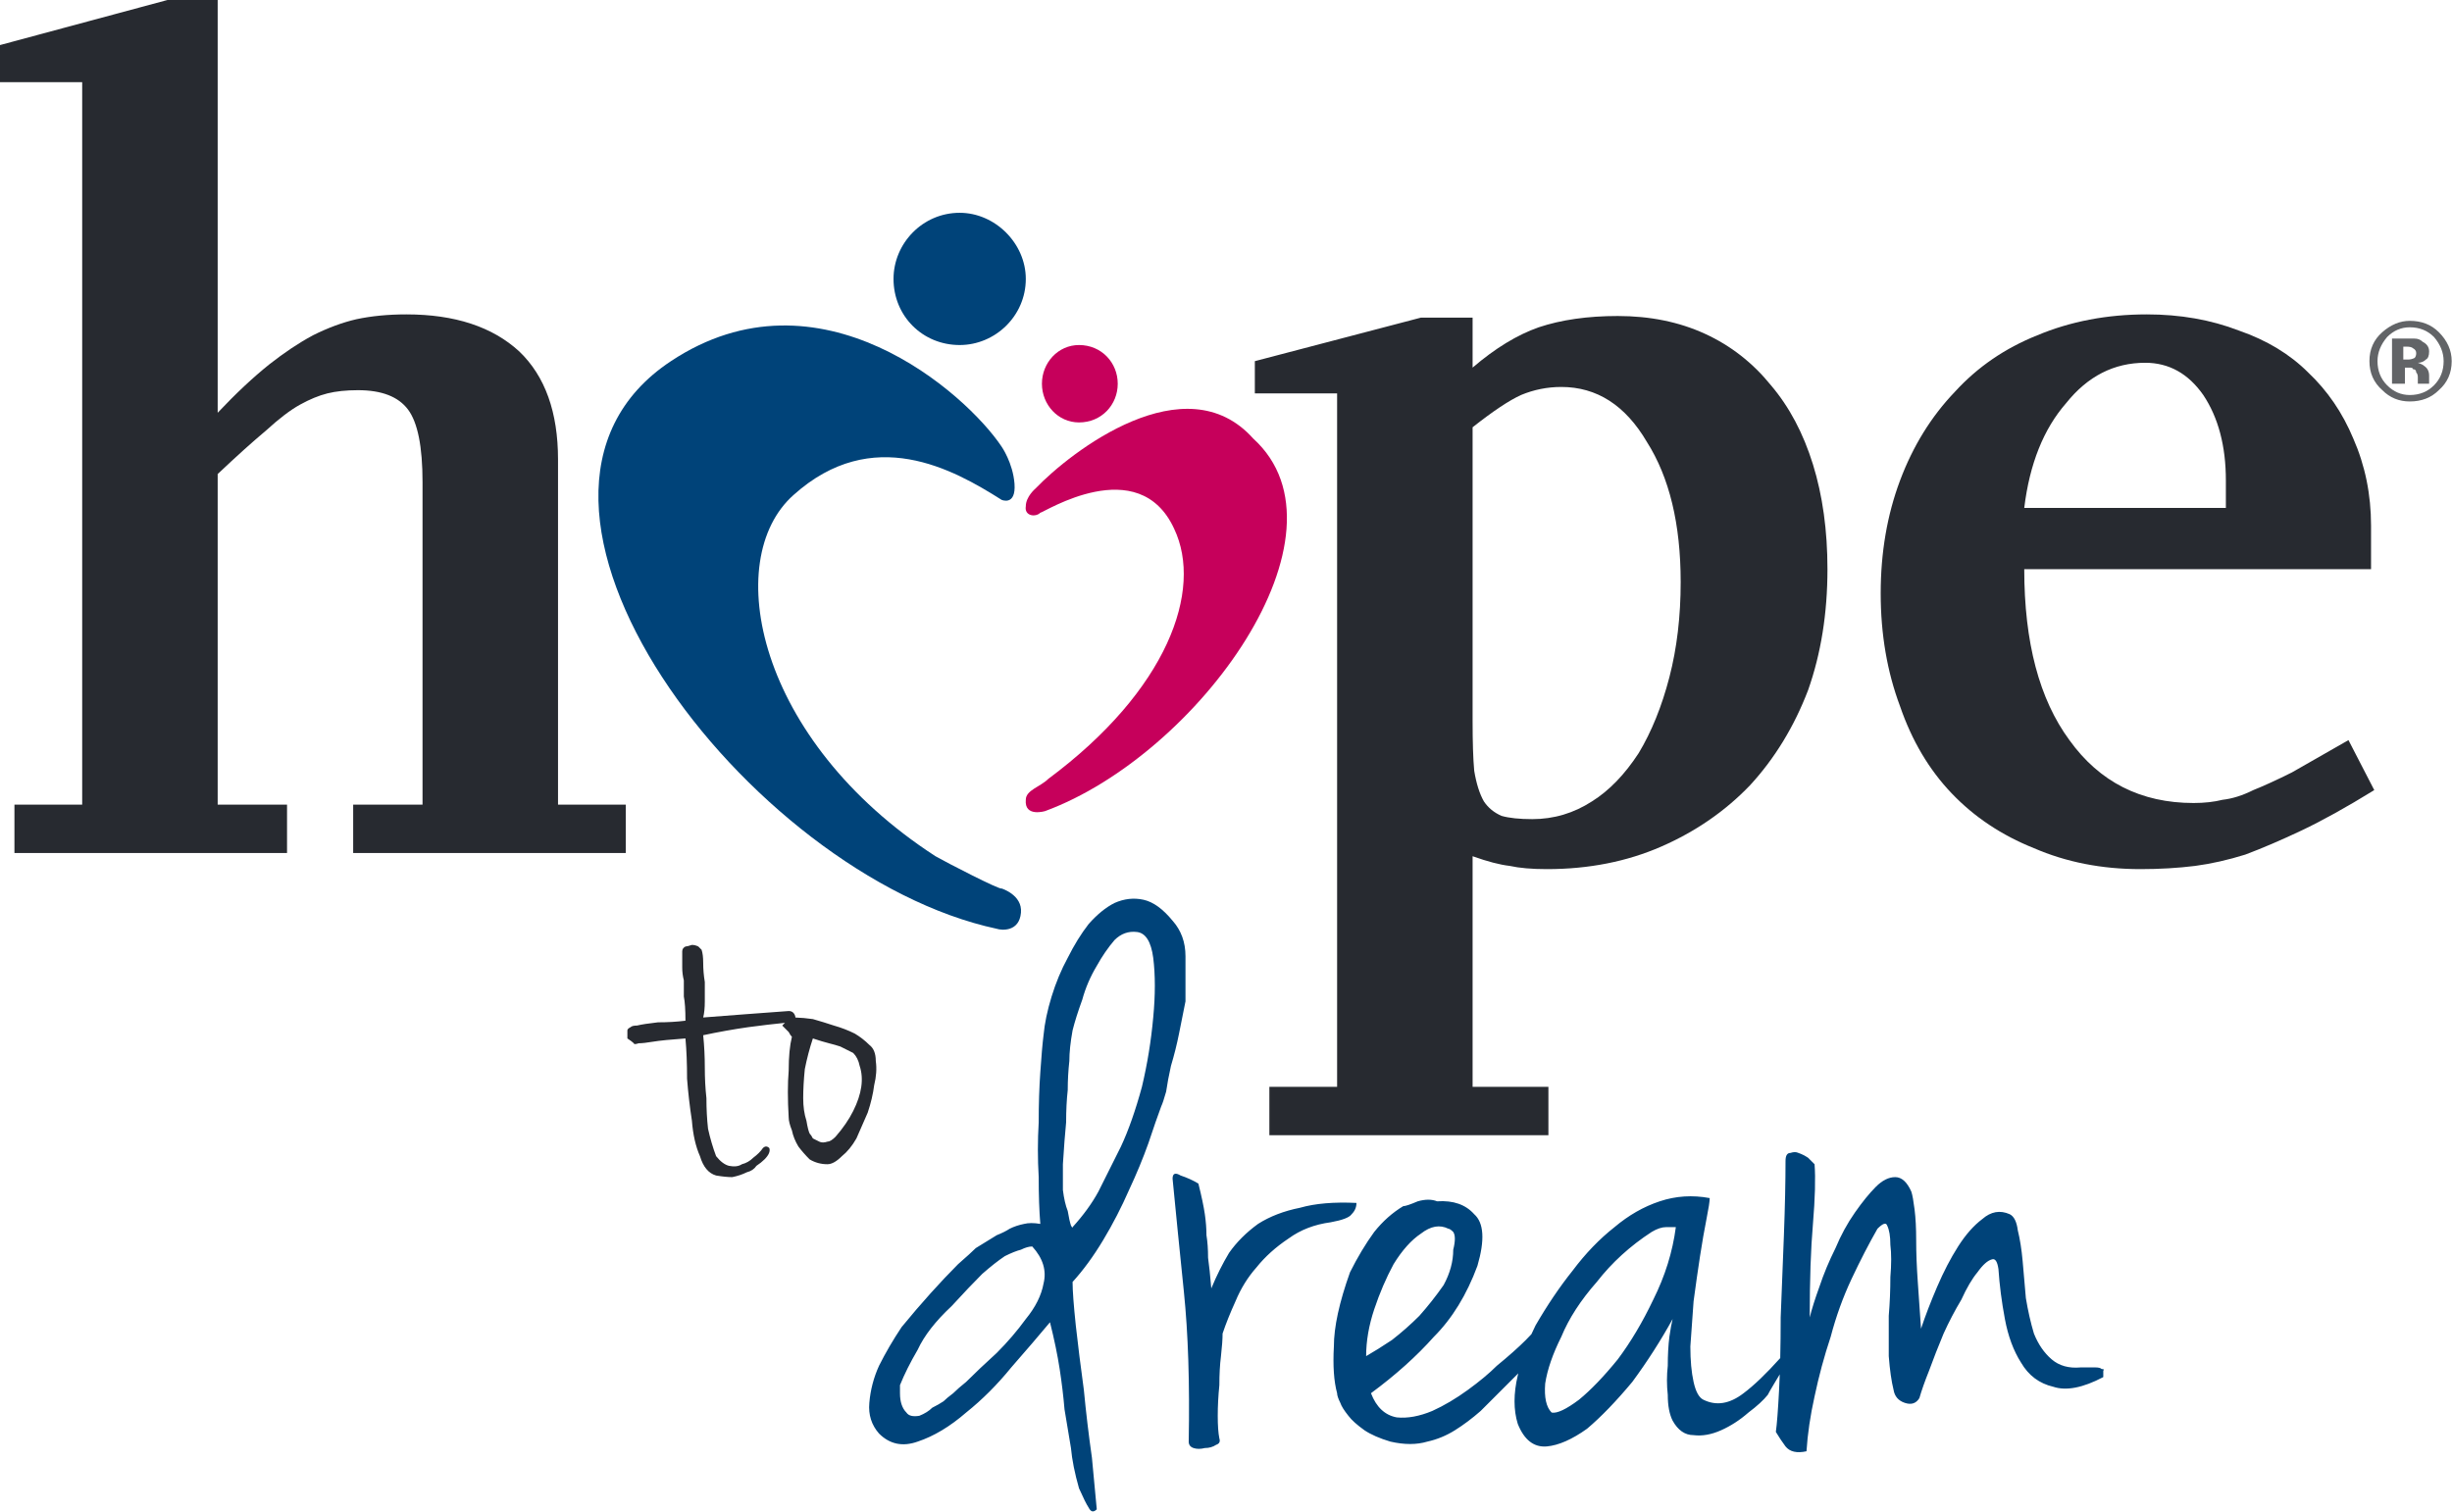 <svg xmlns="http://www.w3.org/2000/svg" xmlns:xlink="http://www.w3.org/1999/xlink" xmlns:serif="http://www.serif.com/" width="100%" height="100%" viewBox="0 0 600 370" version="1.1" xml:space="preserve" style="fill-rule:evenodd;clip-rule:evenodd;stroke-linejoin:round;stroke-miterlimit:2;"> <g transform="matrix(3.947,0,0,3.947,-196.974,-168.947)"> <path d="M88.7,95.7L71.8,95.7L71.8,92.7L76.1,92.7L76.1,72.7C76.1,70.5 75.8,69 75.2,68.2C74.6,67.4 73.567,67 72.1,67C71.367,67 70.733,67.067 70.2,67.2C69.667,67.333 69.1,67.567 68.5,67.9C67.9,68.233 67.2,68.767 66.4,69.5C65.6,70.167 64.6,71.067 63.4,72.2L63.4,92.7L67.7,92.7L67.7,95.7L50.8,95.7L50.8,92.7L55,92.7L55,47.9L49.9,47.9L49.9,45.6L60.3,42.8L63.4,42.8L63.4,68.4C64.533,67.2 65.6,66.2 66.6,65.4C67.533,64.667 68.433,64.067 69.3,63.6C70.233,63.133 71.133,62.8 72,62.6C72.933,62.4 73.967,62.3 75.1,62.3C78.1,62.3 80.433,63.067 82.1,64.6C83.7,66.133 84.5,68.367 84.5,71.3L84.5,92.7L88.7,92.7L88.7,95.7Z" style="fill:rgb(39,42,48);fill-rule:nonzero;"></path> <path d="M145.9,113.2L128.6,113.2L128.6,110.2L132.8,110.2L132.8,67.2L127.7,67.2L127.7,65.2L138,62.5L141.2,62.5L141.2,65.6C142.6,64.4 143.967,63.567 145.3,63.1C146.7,62.633 148.333,62.4 150.2,62.4C152.2,62.4 154,62.767 155.6,63.5C157.2,64.233 158.567,65.3 159.7,66.7C160.833,68.033 161.7,69.667 162.3,71.6C162.9,73.533 163.2,75.7 163.2,78.1C163.2,80.833 162.8,83.333 162,85.6C161.133,87.867 159.933,89.833 158.4,91.5C156.867,93.1 155.033,94.367 152.9,95.3C150.767,96.233 148.4,96.7 145.8,96.7C144.867,96.7 144.1,96.633 143.5,96.5C142.9,96.433 142.133,96.233 141.2,95.9L141.2,110.2L145.9,110.2L145.9,113.2ZM146.7,66.8C145.833,66.8 145,66.967 144.2,67.3C143.467,67.633 142.467,68.3 141.2,69.3L141.2,87.5C141.2,88.833 141.233,89.867 141.3,90.6C141.433,91.4 141.633,92.033 141.9,92.5C142.167,92.9 142.533,93.2 143,93.4C143.467,93.533 144.1,93.6 144.9,93.6C146.233,93.6 147.467,93.233 148.6,92.5C149.667,91.833 150.633,90.833 151.5,89.5C152.3,88.167 152.933,86.6 153.4,84.8C153.867,83 154.1,81.033 154.1,78.9C154.1,75.3 153.4,72.4 152,70.2C150.667,67.933 148.9,66.8 146.7,66.8Z" style="fill:rgb(39,42,48);"></path> <path d="M197.1,91.8C195.367,92.867 193.867,93.7 192.6,94.3C191.333,94.9 190.167,95.4 189.1,95.8C188.033,96.133 187,96.367 186,96.5C184.933,96.633 183.8,96.7 182.6,96.7C180.2,96.7 178,96.267 176,95.4C174,94.6 172.3,93.467 170.9,92C169.5,90.533 168.433,88.733 167.7,86.6C166.9,84.467 166.5,82.133 166.5,79.6C166.5,77.067 166.9,74.733 167.7,72.6C168.5,70.467 169.633,68.633 171.1,67.1C172.5,65.567 174.2,64.4 176.2,63.6C178.267,62.733 180.533,62.3 183,62.3C185.067,62.3 186.967,62.633 188.7,63.3C190.433,63.9 191.867,64.767 193,65.9C194.2,67.033 195.133,68.4 195.8,70C196.533,71.667 196.9,73.467 196.9,75.4L196.9,78.1L175.4,78.1C175.4,82.633 176.333,86.167 178.2,88.7C180.067,91.3 182.633,92.6 185.9,92.6C186.567,92.6 187.167,92.533 187.7,92.4C188.3,92.333 188.933,92.133 189.6,91.8C190.267,91.533 191.067,91.167 192,90.7C192.933,90.167 194.1,89.5 195.5,88.7L197.1,91.8ZM187.9,74.3L187.9,72.6C187.9,70.467 187.433,68.7 186.5,67.3C185.567,65.967 184.367,65.3 182.9,65.3C180.967,65.3 179.333,66.133 178,67.8C176.6,69.4 175.733,71.567 175.4,74.3L187.9,74.3Z" style="fill:rgb(39,42,48);"></path> <path d="M98.568,106.232C97.909,106.297 97.153,106.386 96.3,106.5C95.367,106.633 94.433,106.8 93.5,107C93.567,107.667 93.6,108.333 93.6,109C93.6,109.667 93.633,110.3 93.7,110.9C93.7,111.567 93.733,112.2 93.8,112.8C93.933,113.4 94.1,113.967 94.3,114.5C94.567,114.833 94.833,115.033 95.1,115.1C95.433,115.167 95.7,115.133 95.9,115C96.167,114.933 96.4,114.8 96.6,114.6C96.867,114.4 97.067,114.2 97.2,114C97.333,113.867 97.467,113.867 97.6,114C97.667,114.2 97.567,114.433 97.3,114.7C97.167,114.833 97,114.967 96.8,115.1C96.667,115.3 96.467,115.433 96.2,115.5C95.933,115.633 95.633,115.733 95.3,115.8C95.033,115.8 94.7,115.767 94.3,115.7C93.833,115.567 93.5,115.167 93.3,114.5C93.033,113.9 92.867,113.167 92.8,112.3C92.667,111.433 92.567,110.567 92.5,109.7C92.5,108.767 92.467,107.933 92.4,107.2C91.467,107.267 90.8,107.333 90.4,107.4C90,107.467 89.7,107.5 89.5,107.5C89.3,107.567 89.2,107.567 89.2,107.5C89.133,107.433 89,107.333 88.8,107.2L88.8,106.7C88.8,106.633 88.867,106.567 89,106.5C89.067,106.433 89.2,106.4 89.4,106.4C89.667,106.333 90.1,106.267 90.7,106.2C91.3,106.2 91.867,106.167 92.4,106.1C92.4,105.433 92.367,104.933 92.3,104.6L92.3,103.6C92.233,103.333 92.2,103.067 92.2,102.8L92.2,101.8C92.2,101.667 92.267,101.567 92.4,101.5C92.467,101.5 92.6,101.467 92.8,101.4C92.933,101.4 93.067,101.433 93.2,101.5L93.4,101.7C93.467,101.9 93.5,102.167 93.5,102.5C93.5,102.9 93.533,103.3 93.6,103.7L93.6,104.9C93.6,105.3 93.567,105.633 93.5,105.9C94.433,105.833 95.3,105.767 96.1,105.7C96.967,105.633 97.867,105.567 98.8,105.5C99,105.5 99.133,105.6 99.2,105.8C99.212,105.837 99.219,105.871 99.22,105.903C99.558,105.913 99.918,105.945 100.3,106C100.767,106.133 101.2,106.267 101.6,106.4C102.067,106.533 102.5,106.7 102.9,106.9C103.233,107.1 103.533,107.333 103.8,107.6C104.067,107.8 104.2,108.133 104.2,108.6C104.267,109.067 104.233,109.567 104.1,110.1C104.033,110.633 103.9,111.2 103.7,111.8C103.433,112.4 103.2,112.933 103,113.4C102.733,113.867 102.433,114.233 102.1,114.5C101.767,114.833 101.467,115 101.2,115C100.8,115 100.433,114.9 100.1,114.7C99.833,114.433 99.6,114.167 99.4,113.9C99.2,113.567 99.067,113.233 99,112.9C98.867,112.567 98.8,112.3 98.8,112.1C98.733,110.967 98.733,110 98.8,109.2C98.8,108.333 98.867,107.633 99,107.1C98.933,107.033 98.867,106.933 98.8,106.8L98.4,106.4L98.568,106.232ZM100.1,113.1C100.167,113.167 100.233,113.267 100.3,113.4L100.7,113.6C100.833,113.667 101,113.667 101.2,113.6C101.333,113.6 101.5,113.5 101.7,113.3C102.167,112.767 102.533,112.233 102.8,111.7C103.067,111.167 103.233,110.667 103.3,110.2C103.367,109.733 103.333,109.3 103.2,108.9C103.133,108.567 103,108.3 102.8,108.1L102,107.7C101.8,107.633 101.567,107.567 101.3,107.5C101.033,107.433 100.7,107.333 100.3,107.2C100.1,107.8 99.933,108.433 99.8,109.1C99.733,109.767 99.7,110.367 99.7,110.9C99.7,111.433 99.767,111.9 99.9,112.3C99.967,112.7 100.033,112.967 100.1,113.1Z" style="fill:rgb(39,42,48);"></path> <path d="M144.031,127.969L141.7,130.3C141.167,130.767 140.633,131.167 140.1,131.5C139.567,131.833 139,132.067 138.4,132.2C137.733,132.4 136.967,132.4 136.1,132.2C135.433,132 134.9,131.767 134.5,131.5C134.033,131.167 133.7,130.867 133.5,130.6C133.233,130.267 133.067,130 133,129.8C132.867,129.533 132.8,129.333 132.8,129.2C132.6,128.467 132.533,127.5 132.6,126.3C132.6,125.1 132.933,123.567 133.6,121.7C134.067,120.767 134.567,119.933 135.1,119.2C135.633,118.533 136.233,118 136.9,117.6C137.033,117.6 137.333,117.5 137.8,117.3C138.267,117.167 138.667,117.167 139,117.3C140,117.233 140.767,117.5 141.3,118.1C141.9,118.633 141.967,119.7 141.5,121.3C140.833,123.1 139.933,124.567 138.8,125.7C137.733,126.9 136.433,128.067 134.9,129.2C135.233,130.067 135.767,130.567 136.5,130.7C137.167,130.767 137.9,130.633 138.7,130.3C139.433,129.967 140.167,129.533 140.9,129C141.633,128.467 142.233,127.967 142.7,127.5C143.433,126.9 144.033,126.367 144.5,125.9C144.611,125.789 144.726,125.669 144.847,125.538C144.928,125.355 145.012,125.176 145.1,125C145.833,123.733 146.6,122.6 147.4,121.6C148.2,120.533 149.067,119.633 150,118.9C150.867,118.167 151.8,117.633 152.8,117.3C153.8,116.967 154.833,116.9 155.9,117.1C155.9,117.3 155.833,117.733 155.7,118.4C155.567,119.067 155.433,119.833 155.3,120.7C155.167,121.567 155.033,122.5 154.9,123.5C154.833,124.5 154.767,125.433 154.7,126.3C154.7,127.167 154.767,127.9 154.9,128.5C155.033,129.1 155.233,129.467 155.5,129.6C156.3,130 157.133,129.867 158,129.2C158.648,128.714 159.405,127.988 160.272,127.021C160.291,126.228 160.3,125.388 160.3,124.5C160.367,122.833 160.433,121.133 160.5,119.4C160.567,117.6 160.6,116.067 160.6,114.8C160.6,114.467 160.7,114.3 160.9,114.3C161.1,114.233 161.267,114.233 161.4,114.3C161.6,114.367 161.8,114.467 162,114.6L162.4,115C162.467,115.867 162.433,117.1 162.3,118.7C162.167,120.233 162.1,122.167 162.1,124.5C162.233,123.967 162.433,123.333 162.7,122.6C162.967,121.8 163.3,121 163.7,120.2C164.033,119.4 164.433,118.667 164.9,118C165.367,117.333 165.8,116.8 166.2,116.4C166.6,116 167,115.8 167.4,115.8C167.8,115.8 168.133,116.1 168.4,116.7C168.467,116.9 168.533,117.267 168.6,117.8C168.667,118.333 168.7,118.967 168.7,119.7C168.7,120.5 168.733,121.367 168.8,122.3C168.867,123.233 168.933,124.2 169,125.2C169.267,124.4 169.6,123.533 170,122.6C170.4,121.667 170.833,120.833 171.3,120.1C171.767,119.367 172.267,118.8 172.8,118.4C173.333,117.933 173.9,117.833 174.5,118.1C174.767,118.233 174.933,118.567 175,119.1C175.133,119.633 175.233,120.267 175.3,121C175.367,121.733 175.433,122.5 175.5,123.3C175.633,124.1 175.8,124.833 176,125.5C176.267,126.167 176.633,126.7 177.1,127.1C177.567,127.5 178.167,127.667 178.9,127.6L179.8,127.6C180,127.6 180.133,127.633 180.2,127.7C180.333,127.7 180.367,127.733 180.3,127.8L180.3,128.2C179.033,128.867 178,129.067 177.2,128.8C176.333,128.6 175.667,128.1 175.2,127.3C174.733,126.567 174.4,125.667 174.2,124.6C174,123.533 173.867,122.5 173.8,121.5C173.733,121.033 173.6,120.833 173.4,120.9C173.133,120.967 172.833,121.233 172.5,121.7C172.167,122.1 171.833,122.667 171.5,123.4C171.1,124.067 170.733,124.767 170.4,125.5C170.067,126.3 169.767,127.067 169.5,127.8C169.233,128.467 169.033,129.033 168.9,129.5C168.7,129.833 168.4,129.933 168,129.8C167.6,129.667 167.367,129.4 167.3,129C167.167,128.467 167.067,127.767 167,126.9L167,124.4C167.067,123.6 167.1,122.8 167.1,122C167.167,121.2 167.167,120.533 167.1,120C167.1,119.467 167.033,119.067 166.9,118.8C166.833,118.6 166.633,118.667 166.3,119C165.767,119.933 165.233,120.967 164.7,122.1C164.167,123.233 163.733,124.433 163.4,125.7C163,126.9 162.667,128.133 162.4,129.4C162.133,130.6 161.967,131.733 161.9,132.8C161.3,132.933 160.867,132.833 160.6,132.5C160.4,132.233 160.2,131.933 160,131.6C160.067,131.133 160.133,130.267 160.2,129C160.216,128.686 160.23,128.363 160.242,128.031L159.9,128.6C159.7,128.933 159.567,129.167 159.5,129.3C159.233,129.633 158.833,130 158.3,130.4C157.767,130.867 157.2,131.233 156.6,131.5C156,131.767 155.433,131.867 154.9,131.8C154.367,131.8 153.933,131.5 153.6,130.9C153.4,130.5 153.3,129.967 153.3,129.3C153.233,128.7 153.233,128.1 153.3,127.5C153.3,126.833 153.333,126.233 153.4,125.7C153.467,125.233 153.533,124.867 153.6,124.6C152.867,125.933 152.033,127.233 151.1,128.5C150.1,129.7 149.167,130.667 148.3,131.4C147.367,132.067 146.533,132.433 145.8,132.5C145,132.567 144.4,132.1 144,131.1C143.733,130.233 143.733,129.233 144,128.1C144.01,128.056 144.021,128.012 144.031,127.969ZM146.1,130.4C146.433,130.467 147,130.2 147.8,129.6C148.533,129 149.333,128.167 150.2,127.1C151,126.033 151.733,124.8 152.4,123.4C153.133,121.933 153.6,120.433 153.8,118.9L153.2,118.9C152.933,118.9 152.633,119 152.3,119.2C150.967,120.067 149.833,121.1 148.9,122.3C147.9,123.433 147.167,124.567 146.7,125.7C146.167,126.767 145.833,127.733 145.7,128.6C145.633,129.467 145.767,130.067 146.1,130.4ZM134.6,126.9C135.067,126.633 135.6,126.3 136.2,125.9C136.8,125.433 137.367,124.933 137.9,124.4C138.433,123.8 138.933,123.167 139.4,122.5C139.8,121.767 140,121.033 140,120.3C140.133,119.767 140.133,119.4 140,119.2C139.867,119.067 139.767,119 139.7,119C139.167,118.733 138.6,118.833 138,119.3C137.4,119.7 136.833,120.333 136.3,121.2C135.833,122.067 135.433,123 135.1,124C134.767,125 134.6,125.967 134.6,126.9ZM123.4,104.9L123,106.9C122.867,107.567 122.7,108.233 122.5,108.9C122.367,109.5 122.267,110.033 122.2,110.5C122.067,110.967 121.967,111.267 121.9,111.4C121.7,111.933 121.433,112.7 121.1,113.7C120.767,114.633 120.367,115.6 119.9,116.6C119.433,117.667 118.9,118.7 118.3,119.7C117.7,120.7 117.067,121.567 116.4,122.3C116.4,122.833 116.467,123.733 116.6,125C116.733,126.2 116.9,127.533 117.1,129C117.233,130.4 117.4,131.8 117.6,133.2C117.733,134.6 117.833,135.667 117.9,136.4C117.7,136.6 117.533,136.567 117.4,136.3C117.267,136.1 117.067,135.7 116.8,135.1C116.533,134.167 116.367,133.333 116.3,132.6L115.9,130.2C115.833,129.4 115.733,128.567 115.6,127.7C115.467,126.833 115.267,125.867 115,124.8C114.333,125.6 113.533,126.533 112.6,127.6C111.733,128.667 110.8,129.6 109.8,130.4C108.8,131.267 107.8,131.867 106.8,132.2C105.867,132.533 105.067,132.367 104.4,131.7C103.933,131.167 103.733,130.533 103.8,129.8C103.867,129 104.067,128.233 104.4,127.5C104.8,126.7 105.267,125.9 105.8,125.1C106.4,124.367 107,123.667 107.6,123C108.2,122.333 108.767,121.733 109.3,121.2C109.833,120.733 110.2,120.4 110.4,120.2C110.933,119.867 111.367,119.6 111.7,119.4C112.033,119.267 112.3,119.133 112.5,119C112.767,118.867 113.067,118.767 113.4,118.7C113.667,118.633 114,118.633 114.4,118.7C114.333,117.9 114.3,116.933 114.3,115.8C114.233,114.667 114.233,113.533 114.3,112.4C114.3,111.267 114.333,110.233 114.4,109.3C114.467,108.3 114.533,107.533 114.6,107C114.667,106.267 114.833,105.467 115.1,104.6C115.367,103.733 115.7,102.933 116.1,102.2C116.5,101.4 116.933,100.7 117.4,100.1C117.933,99.5 118.467,99.067 119,98.8C119.6,98.533 120.2,98.467 120.8,98.6C121.4,98.733 122,99.167 122.6,99.9C123.133,100.5 123.4,101.233 123.4,102.1L123.4,104.9ZM116.4,118.9C117.067,118.167 117.6,117.433 118,116.7L119.4,113.9C119.867,112.9 120.3,111.667 120.7,110.2C121.033,108.8 121.267,107.367 121.4,105.9C121.533,104.5 121.533,103.267 121.4,102.2C121.267,101.2 120.933,100.667 120.4,100.6C119.867,100.533 119.4,100.7 119,101.1C118.6,101.567 118.233,102.1 117.9,102.7C117.5,103.367 117.2,104.067 117,104.8C116.733,105.533 116.533,106.167 116.4,106.7C116.267,107.433 116.2,108.067 116.2,108.6C116.133,109.2 116.1,109.8 116.1,110.4C116.033,111 116,111.667 116,112.4C115.933,113.067 115.867,113.933 115.8,115L115.8,116.6C115.867,117.133 115.967,117.567 116.1,117.9C116.167,118.3 116.233,118.6 116.3,118.8C116.367,118.933 116.4,118.967 116.4,118.9ZM108.9,123.8C107.9,124.733 107.2,125.633 106.8,126.5C106.333,127.3 105.967,128.033 105.7,128.7L105.7,129.2C105.7,129.467 105.733,129.7 105.8,129.9C105.867,130.1 105.967,130.267 106.1,130.4C106.233,130.6 106.5,130.667 106.9,130.6C107.233,130.467 107.5,130.3 107.7,130.1C107.967,129.967 108.2,129.833 108.4,129.7C108.533,129.567 108.733,129.4 109,129.2C109.2,129 109.467,128.767 109.8,128.5C110.333,127.967 110.967,127.367 111.7,126.7C112.367,126.033 112.967,125.333 113.5,124.6C114.1,123.867 114.467,123.133 114.6,122.4C114.8,121.6 114.567,120.833 113.9,120.1C113.7,120.1 113.467,120.167 113.2,120.3C112.933,120.367 112.6,120.5 112.2,120.7C111.8,120.967 111.333,121.333 110.8,121.8C110.267,122.333 109.633,123 108.9,123.8ZM122.6,115.9C122.6,115.567 122.767,115.5 123.1,115.7C123.5,115.833 123.867,116 124.2,116.2C124.4,117 124.533,117.633 124.6,118.1C124.667,118.567 124.7,119 124.7,119.4C124.767,119.8 124.8,120.267 124.8,120.8C124.867,121.267 124.933,121.9 125,122.7C125.333,121.9 125.7,121.167 126.1,120.5C126.567,119.833 127.167,119.233 127.9,118.7C128.633,118.233 129.5,117.9 130.5,117.7C131.433,117.433 132.6,117.333 134,117.4C134,117.667 133.9,117.9 133.7,118.1C133.567,118.3 133.133,118.467 132.4,118.6C131.4,118.733 130.533,119.067 129.8,119.6C129,120.133 128.333,120.733 127.8,121.4C127.267,122 126.833,122.7 126.5,123.5C126.167,124.233 125.9,124.9 125.7,125.5C125.7,125.833 125.667,126.3 125.6,126.9C125.533,127.433 125.5,128.033 125.5,128.7C125.433,129.367 125.4,130 125.4,130.6C125.4,131.2 125.433,131.667 125.5,132C125.567,132.2 125.5,132.333 125.3,132.4C125.1,132.533 124.867,132.6 124.6,132.6C124.333,132.667 124.1,132.667 123.9,132.6C123.7,132.533 123.6,132.4 123.6,132.2C123.667,128.6 123.567,125.5 123.3,122.9C123.033,120.3 122.8,117.967 122.6,115.9Z" style="fill:rgb(0,67,121);"></path> <path d="M113.2,99.4C113.1,100.6 112,100.5 111.7,100.4C96.3,97.1 78.5,73.8 91.5,65.2C100.7,59.1 109.8,67.2 112,70.5C112,70.5 112.7,71.5 112.8,72.8C112.9,74.2 112,73.8 112,73.8C109,71.9 104,69.1 99.1,73.5C94.6,77.5 96.8,88.7 107.9,95.9C108.6,96.3 111.9,98 112,97.9C112,97.9 113.3,98.3 113.2,99.4Z" style="fill:rgb(0,67,121);fill-rule:nonzero;"></path> <path d="M113.5,60.1C113.5,62.4 111.6,64.2 109.4,64.2C107.1,64.2 105.3,62.4 105.3,60.1C105.3,57.9 107.1,56 109.4,56C111.6,56 113.5,57.9 113.5,60.1Z" style="fill:rgb(0,67,121);fill-rule:nonzero;"></path> <path d="M114.7,93.1C114.7,93.1 113.4,93.5 113.5,92.4C113.5,91.8 114.4,91.6 114.9,91.1C122.3,85.6 124.5,79.4 122.7,75.6C120.5,70.8 114.6,74.6 114.4,74.6C114.1,74.9 113.4,74.8 113.5,74.2C113.5,73.6 114.1,73.1 114.1,73.1C116.3,70.8 123.4,65.3 127.6,70C134.1,75.9 124.2,89.6 114.7,93.1Z" style="fill:rgb(198,0,91);fill-rule:nonzero;"></path> <path d="M119.2,66.6C119.2,67.9 118.2,69 116.8,69C115.5,69 114.5,67.9 114.5,66.6C114.5,65.3 115.5,64.2 116.8,64.2C118.2,64.2 119.2,65.3 119.2,66.6Z" style="fill:rgb(198,0,91);fill-rule:nonzero;"></path> <path d="M201.1,67C200.633,67.467 200.033,67.7 199.3,67.7C198.633,67.7 198.067,67.467 197.6,67C197.067,66.533 196.8,65.933 196.8,65.2C196.8,64.467 197.067,63.867 197.6,63.4C198.133,62.933 198.7,62.7 199.3,62.7C200.033,62.7 200.633,62.933 201.1,63.4C201.633,63.933 201.9,64.533 201.9,65.2C201.9,65.933 201.633,66.533 201.1,67ZM197.9,63.7C197.5,64.167 197.3,64.667 197.3,65.2C197.3,65.8 197.5,66.3 197.9,66.7C198.3,67.1 198.767,67.3 199.3,67.3C199.9,67.3 200.4,67.1 200.8,66.7C201.2,66.3 201.4,65.8 201.4,65.2C201.4,64.667 201.2,64.167 200.8,63.7C200.4,63.3 199.9,63.1 199.3,63.1C198.767,63.1 198.3,63.3 197.9,63.7ZM198.2,66.6L198.2,63.8L199.6,63.8C199.8,63.8 199.967,63.867 200.1,64C200.367,64.133 200.5,64.333 200.5,64.6C200.5,64.867 200.433,65.033 200.3,65.1C200.167,65.233 200,65.3 199.8,65.3C200,65.367 200.133,65.433 200.2,65.5C200.4,65.633 200.5,65.833 200.5,66.1L200.5,66.6L199.8,66.6L199.8,66.2C199.8,66.067 199.767,65.967 199.7,65.9C199.7,65.767 199.633,65.7 199.5,65.7C199.5,65.633 199.433,65.6 199.3,65.6L199,65.6L199,66.6L198.2,66.6ZM199.5,64.4C199.433,64.333 199.3,64.3 199.1,64.3L198.9,64.3L198.9,65.1L199.2,65.1C199.333,65.1 199.467,65.067 199.6,65C199.667,64.933 199.7,64.833 199.7,64.7C199.7,64.567 199.633,64.467 199.5,64.4Z" style="fill:rgb(98,100,103);"></path> </g> </svg>